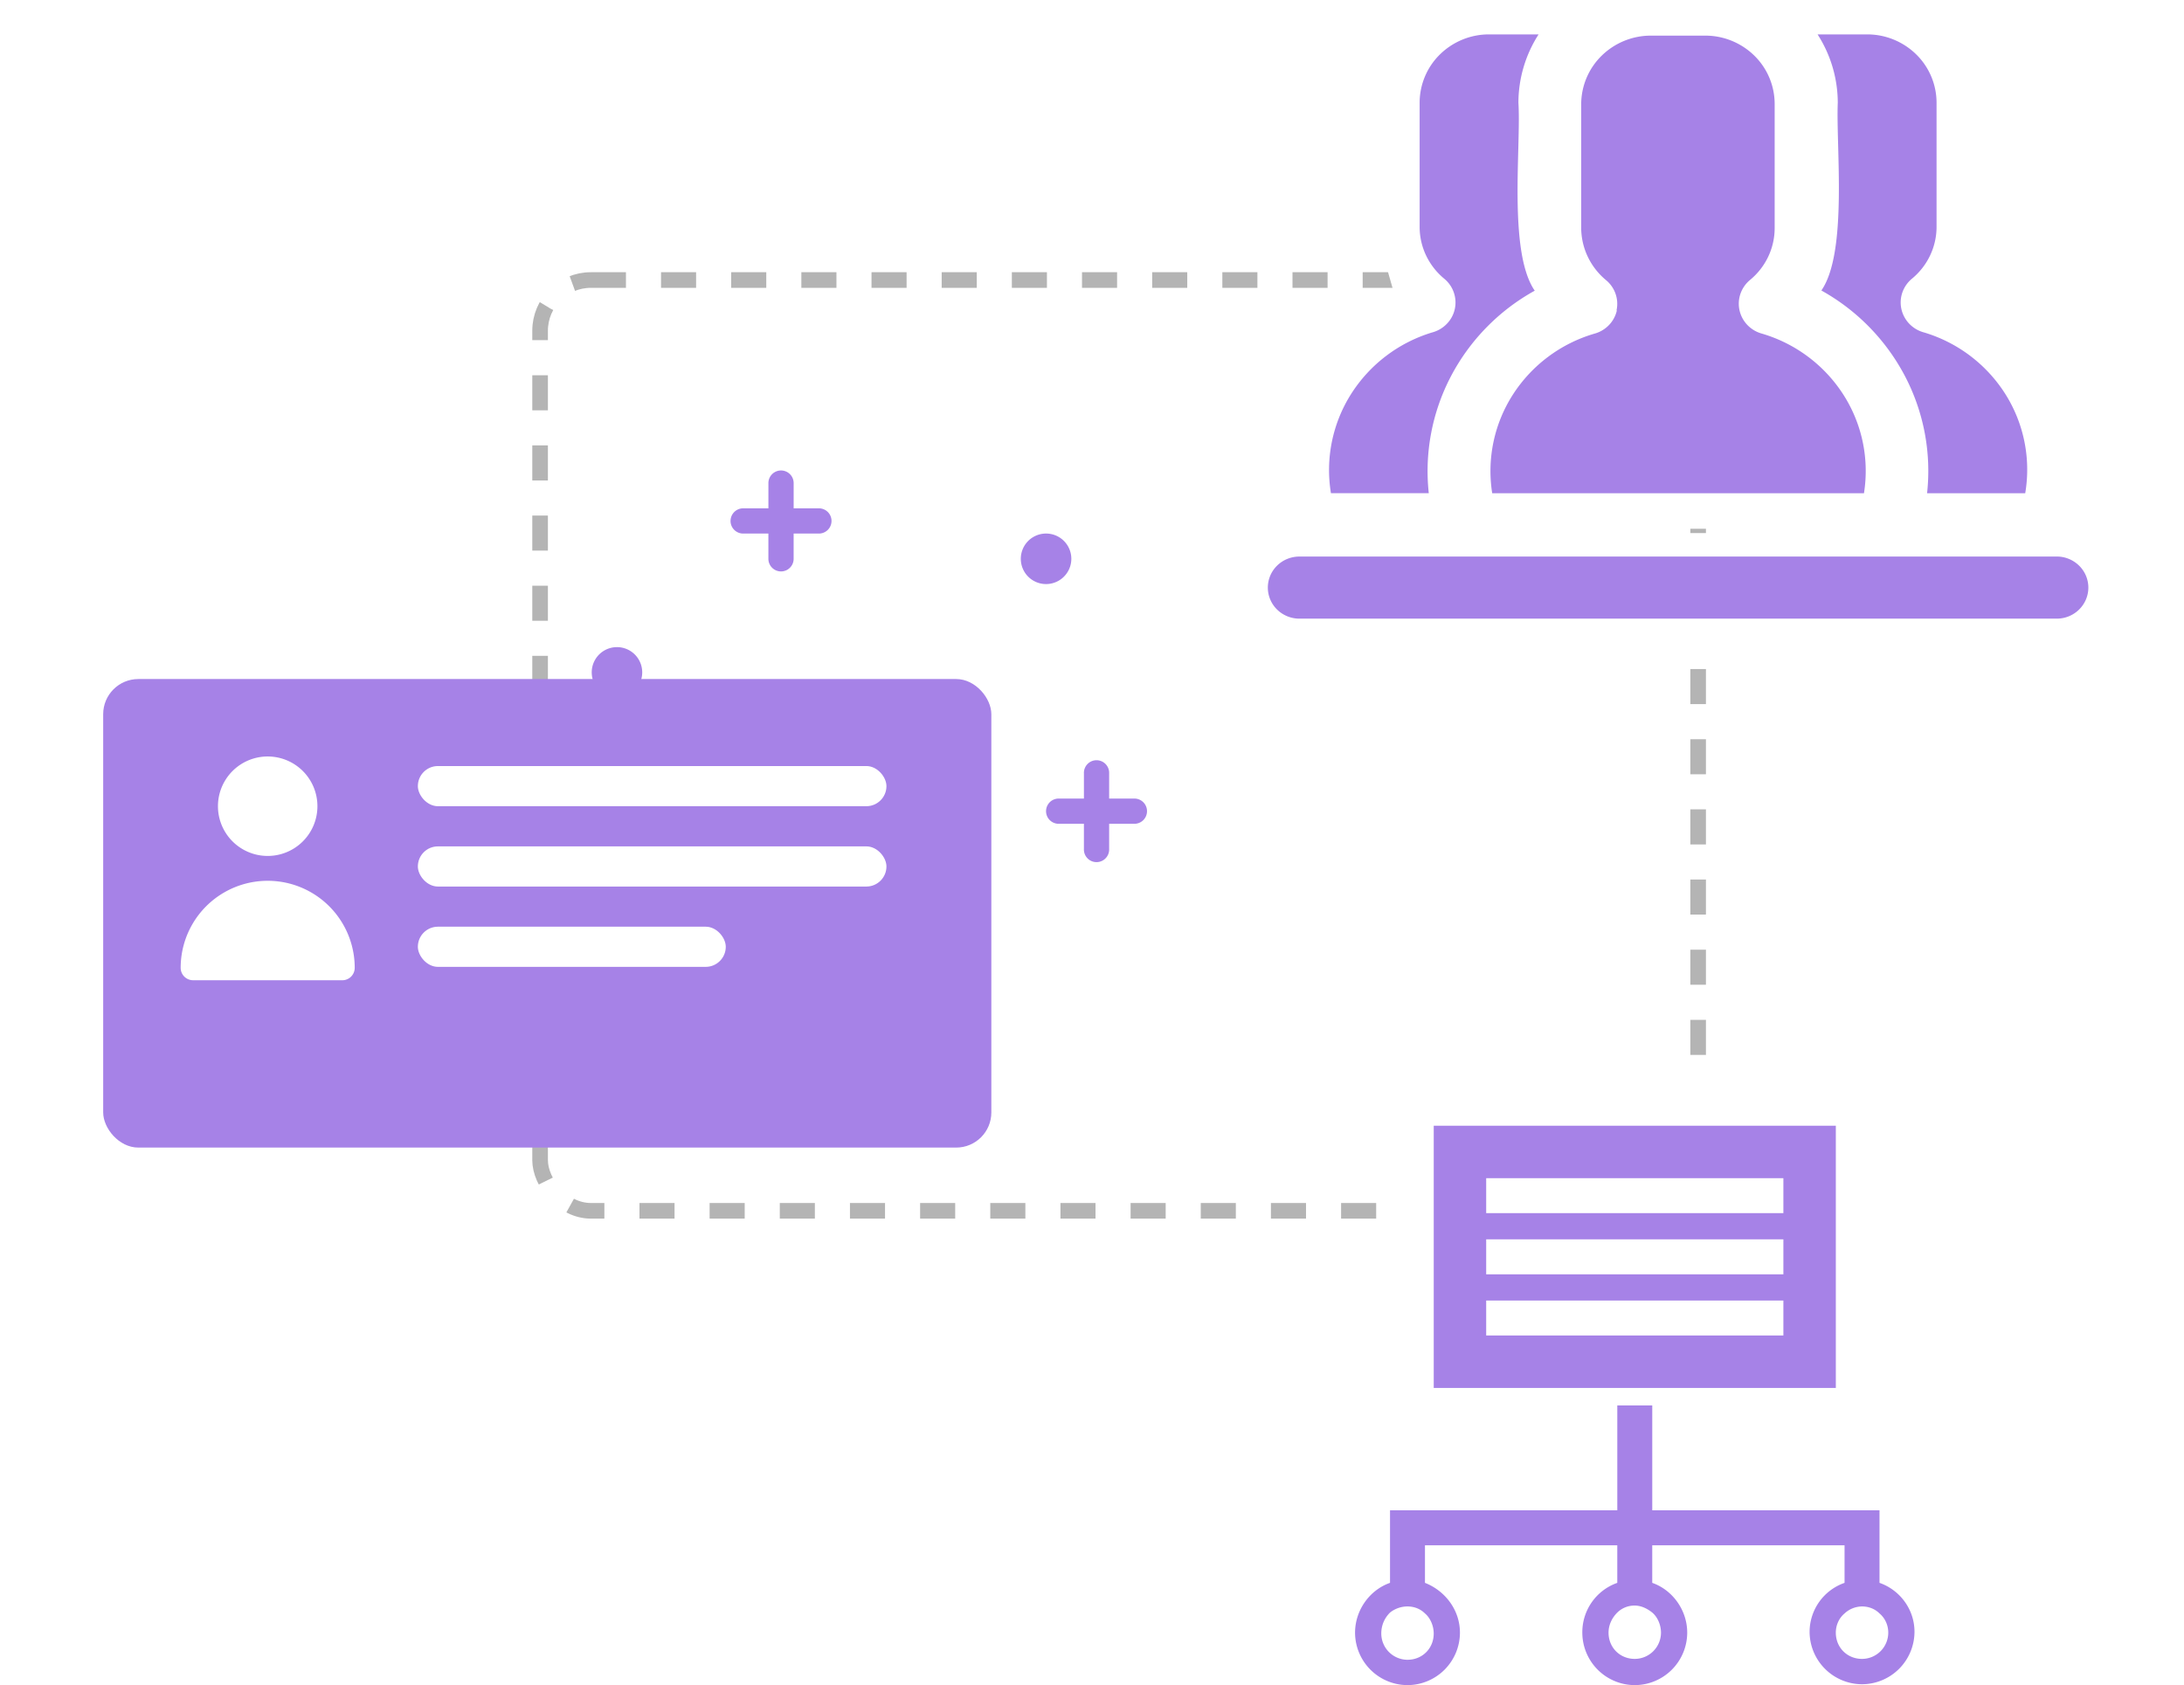 <svg xmlns="http://www.w3.org/2000/svg" width="127" height="98" fill="none" viewBox="0 0 127 98"><g clip-path="url(#clip0_948_456)"><rect width="67.341" height="54.131" x="31.406" y="16.285" stroke="#B4B4B4" stroke-dasharray="2.04 2.04" stroke-width=".908" rx="2.953"/><path fill="#A682E7" d="M42.482 30.296a.733.733 0 0 1 .733-.734h1.468v-1.467a.734.734 0 1 1 1.468 0v1.467h1.468a.734.734 0 1 1 0 1.468H46.15v1.468a.734.734 0 0 1-1.468 0V31.03h-1.468a.734.734 0 0 1-.733-.734Zm24.217 16.879a.734.734 0 0 1-.734.734h-1.468v1.468a.734.734 0 1 1-1.467 0v-1.468h-1.468a.734.734 0 1 1 0-1.468h1.468v-1.468a.734.734 0 1 1 1.467 0v1.468h1.468a.734.734 0 0 1 .734.734ZM35.877 40.57a1.468 1.468 0 1 1 0-2.936 1.468 1.468 0 0 1 0 2.936Zm23.483-8.072a1.469 1.469 0 1 1 2.938 0 1.469 1.469 0 0 1-2.938 0Z"/><path fill="#fff" d="M72 31h51v6.5H72zM74.073 30h46.704l.067-2.164a8.002 8.002 0 0 0-4.302-7.345l-1.915-.997V4.565c0-2.654-2.704-4.054-4.056-4.423H87.977c-6.026-.885-7.918 2.58-8.111 4.423v8.294l1.738 6.083C73.494 21.152 73.88 27.05 74.073 30Z"/><path fill="#A682E7" d="M106.867 5.972A7.365 7.365 0 0 0 105.692 2h2.9a4.072 4.072 0 0 1 2.843 1.17 3.94 3.94 0 0 1 1.176 2.802v7.221c0 .575-.129 1.143-.376 1.664-.247.521-.608.982-1.056 1.352a1.807 1.807 0 0 0-.556.8 1.773 1.773 0 0 0-.055.969c.072.321.232.617.462.856.231.239.524.411.847.498a8.463 8.463 0 0 1 4.735 3.585 8.232 8.232 0 0 1 1.155 5.767h-5.707a11.895 11.895 0 0 0-1.28-6.8 12.157 12.157 0 0 0-4.867-4.99c1.541-2.22.844-8.358.954-10.922ZM94.021 18.05c-.071.32-.23.617-.46.855a1.84 1.84 0 0 1-.843.499 8.464 8.464 0 0 0-4.742 3.543 8.23 8.23 0 0 0-1.204 5.737h21.618a8.226 8.226 0 0 0-1.197-5.732 8.465 8.465 0 0 0-4.73-3.548 1.845 1.845 0 0 1-.847-.498 1.803 1.803 0 0 1-.462-.856 1.773 1.773 0 0 1 .055-.969c.108-.311.3-.588.556-.8.448-.37.808-.83 1.056-1.352.247-.52.375-1.088.376-1.663V6.044a3.94 3.94 0 0 0-1.176-2.802 4.074 4.074 0 0 0-2.843-1.17h-3.193a4.09 4.09 0 0 0-2.85 1.169 3.957 3.957 0 0 0-1.188 2.803v7.222c.004.574.134 1.14.381 1.661.247.52.606.982 1.05 1.354.26.21.454.487.564.799.11.312.131.647.06.97h.019Zm-4.771-1.137c-1.56-2.257-.79-8.36-.954-10.941A7.368 7.368 0 0 1 89.47 2h-2.9a4.07 4.07 0 0 0-2.842 1.17 3.94 3.94 0 0 0-1.176 2.802v7.221c0 .575.128 1.143.375 1.664.248.521.608.982 1.056 1.352.256.211.449.488.556.8a1.776 1.776 0 0 1-.407 1.825 1.84 1.84 0 0 1-.846.498 8.497 8.497 0 0 0-4.725 3.591 8.265 8.265 0 0 0-1.166 5.76h5.689a11.874 11.874 0 0 1 1.283-6.79 12.13 12.13 0 0 1 4.864-4.98h.019Zm30.353 15.454H75.56c-.487 0-.954.19-1.298.529a1.791 1.791 0 0 0-.537 1.276c0 .479.193.938.537 1.277.344.338.811.529 1.298.529h44.043c.486 0 .953-.19 1.297-.53.344-.338.538-.797.538-1.276s-.194-.938-.538-1.276a1.85 1.85 0 0 0-1.297-.53Z"/><path fill="#fff" d="M81 63h28v20H81z"/><path fill="#A682E7" d="M83.372 80.718h23.382v-15.25H83.372v15.25Zm3.05-12.2h17.282v2.033H86.422v-2.033Zm0 3.558h17.282v2.034H86.422v-2.034Zm0 3.558h17.282v2.034H86.422v-2.034ZM81.846 98a3.059 3.059 0 0 0 3.05-3.05c0-1.322-.865-2.44-2.034-2.897v-2.186h11.183v2.186a3.045 3.045 0 0 0-2.033 2.897 3.059 3.059 0 0 0 3.05 3.05 3.059 3.059 0 0 0 3.05-3.05c0-1.322-.865-2.49-2.034-2.897v-2.186h11.183v2.186a3.028 3.028 0 0 0-2.033 2.846 3.059 3.059 0 0 0 3.05 3.05 3.06 3.06 0 0 0 3.05-3.05c0-1.321-.865-2.44-2.034-2.846v-4.22H96.079v-6.099h-2.033v6.1H80.83v4.219c-1.169.406-2.033 1.576-2.033 2.897a3.059 3.059 0 0 0 3.05 3.05Zm26.432-4.575c.406 0 .762.153 1.016.407.305.254.509.66.509 1.118a1.53 1.53 0 0 1-1.525 1.525c-.864 0-1.525-.66-1.525-1.525 0-.457.203-.864.508-1.118a1.512 1.512 0 0 1 1.017-.407Zm-12.2.356c.305.254.509.712.509 1.17a1.53 1.53 0 0 1-1.525 1.524c-.864 0-1.525-.66-1.525-1.525 0-.457.203-.864.508-1.169a1.42 1.42 0 0 1 1.017-.407c.406 0 .762.204 1.016.407Zm-15.249 0c.254-.203.61-.356 1.017-.356.406 0 .762.153 1.016.407.305.254.509.712.509 1.169 0 .864-.661 1.525-1.525 1.525A1.53 1.53 0 0 1 80.322 95c0-.508.203-.915.508-1.22Z"/><g filter="url(#filter0_d_948_456)"><rect width="51.647" height="27.249" x="6" y="36.765" fill="#A682E7" rx="2.044"/></g><rect width="27.249" height="2.336" x="24.298" y="49.222" fill="#fff" rx="1.168"/><rect width="17.906" height="2.336" x="24.298" y="53.893" fill="#fff" rx="1.168"/><rect width="27.249" height="2.336" x="24.298" y="44.55" fill="#fff" rx="1.168"/><path fill="#fff" d="M15.566 49.778a2.892 2.892 0 1 0 0-5.784 2.892 2.892 0 0 0 0 5.784Zm4.338 7.23a.723.723 0 0 0 .723-.724 5.06 5.06 0 1 0-10.121 0 .723.723 0 0 0 .723.723h8.675Z"/></g><defs><clipPath id="clip0_948_456"><path fill="#fff" d="M0 0h127v98H0z"/></clipPath><filter id="filter0_d_948_456" width="78.899" height="54.501" x="-7.626" y="25.864" color-interpolation-filters="sRGB" filterUnits="userSpaceOnUse"><feFlood flood-opacity="0" result="BackgroundImageFix"/><feColorMatrix in="SourceAlpha" result="hardAlpha" type="matrix" values="0 0 0 0 0 0 0 0 0 0 0 0 0 0 0 0 0 0 127 0"/><feOffset dy="2.725"/><feGaussianBlur stdDeviation="6.813"/><feComposite in2="hardAlpha" operator="out"/><feColorMatrix type="matrix" values="0 0 0 0 0.169 0 0 0 0 0.066 0 0 0 0 0.388 0 0 0 0.15 0"/><feBlend in2="BackgroundImageFix" mode="normal" result="effect1_dropShadow_948_456"/><feBlend in="SourceGraphic" in2="effect1_dropShadow_948_456" mode="normal" result="shape"/></filter></defs></svg>